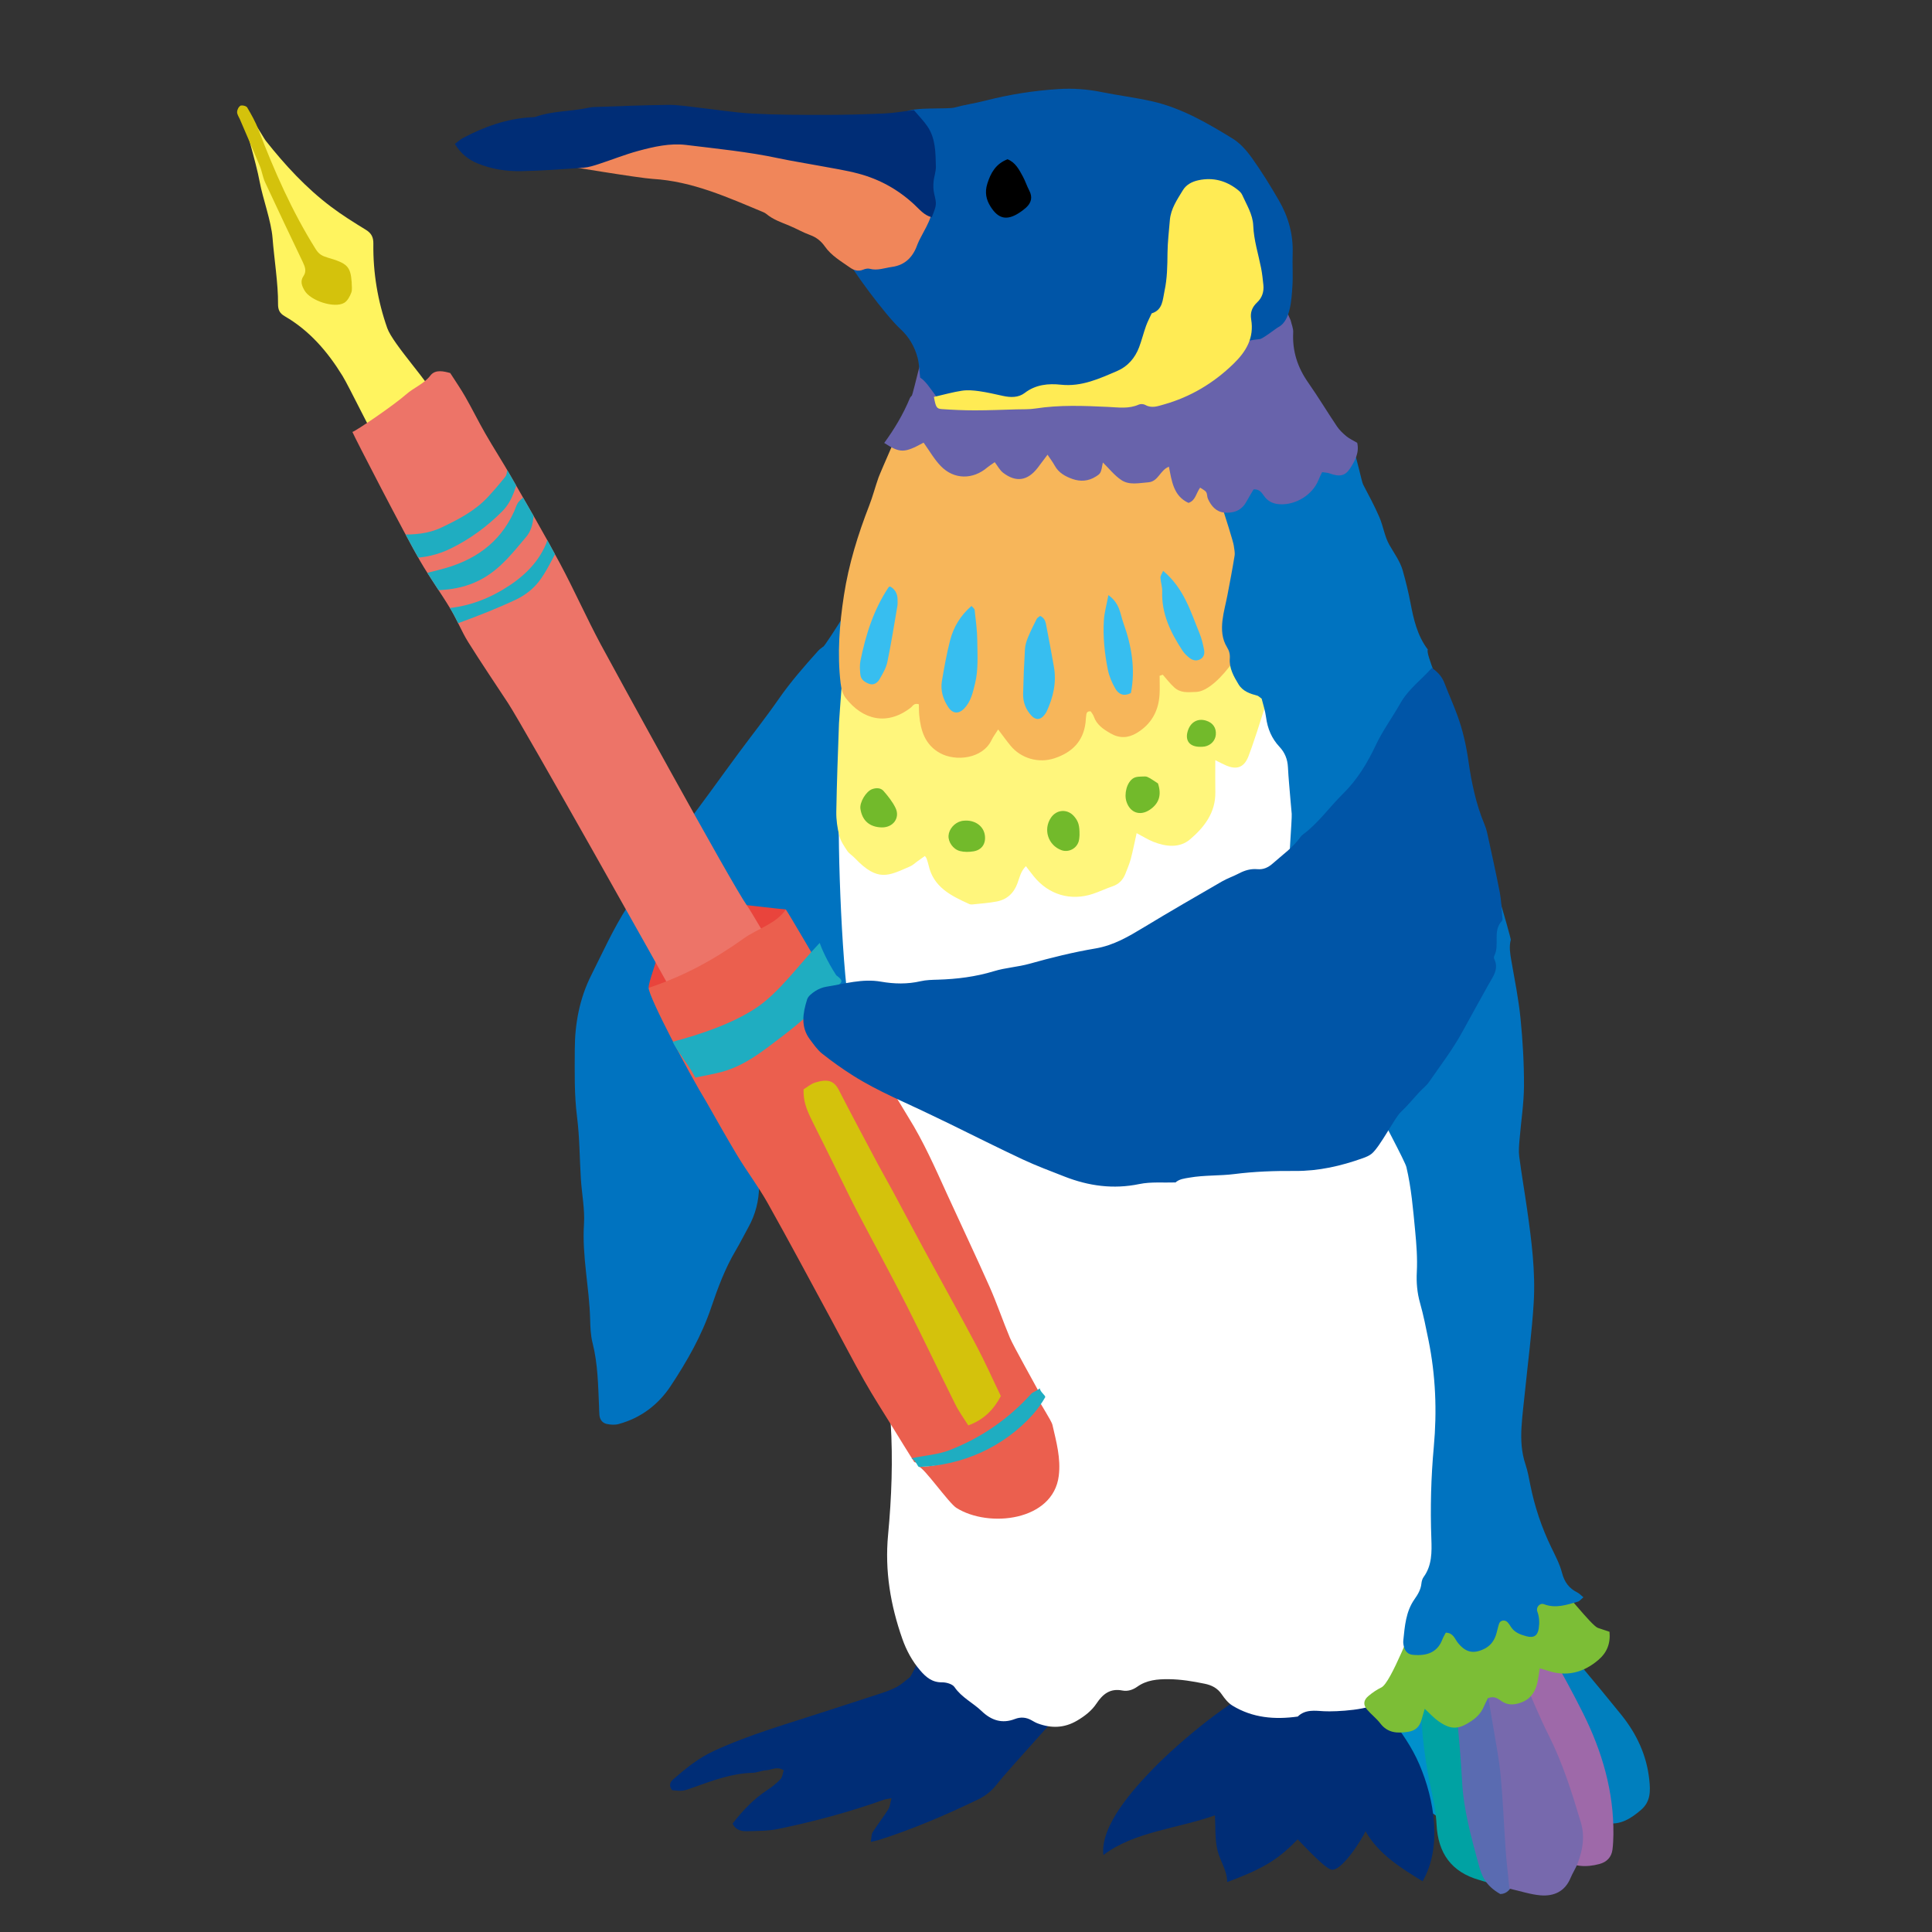 <?xml version="1.0" encoding="iso-8859-1"?>
<!-- Generator: Adobe Illustrator 29.1.0, SVG Export Plug-In . SVG Version: 9.03 Build 55587)  -->
<svg version="1.1" id="&#x30EC;&#x30A4;&#x30E4;&#x30FC;_1"
	 xmlns="http://www.w3.org/2000/svg" xmlns:xlink="http://www.w3.org/1999/xlink" x="0px" y="0px" viewBox="0 0 283.46 283.46"
	 style="enable-background:new 0 0 283.46 283.46;" xml:space="preserve">
<rect x="0" y="0" width="283.46" height="283.46" fill="#333333" stroke="none"/>
<g>
	<path style="fill-rule:evenodd;clip-rule:evenodd;fill:#0073C0;" d="M120.748,94.895c0.201,0.241,7.138-11.176,7.153-11.049
		c0.226,1.853,7.918,52.861,8.021,53.885c-1.316,0.549-1.038,7.65-0.502,8.271c-0.691,0.752-17.017,11.468-17.577,12.184
		c-1.41,1.808-2.832,3.611-4.126,5.5c-0.562,0.819-0.924,1.816-1.2,2.781c-0.703,2.457-1.12,4.975-1.142,7.536
		c-0.018,2.176-0.534,4.198-1.591,6.092c-0.62,1.114-1.182,2.259-1.832,3.354c-1.573,2.644-2.641,5.526-3.614,8.402
		c-1.406,4.157-3.554,7.893-5.935,11.498c-1.819,2.753-4.396,4.707-7.648,5.588c-0.539,0.146-1.169,0.102-1.724-0.014
		c-0.622-0.129-1.01-0.613-1.082-1.27c-0.046-0.421-0.039-0.849-0.057-1.273c-0.139-3.135-0.172-6.273-0.955-9.354
		c-0.286-1.124-0.325-2.328-0.354-3.499c-0.122-4.65-1.202-9.229-0.903-13.924c0.139-2.179-0.313-4.393-0.453-6.593
		c-0.195-3.048-0.179-6.122-0.565-9.143c-0.421-3.312-0.342-6.61-0.331-9.918c0.011-3.778,0.709-7.466,2.4-10.838
		c1.709-3.408,3.273-6.899,5.355-10.118c2.49-3.851,5.115-7.594,7.933-11.216c2.862-3.678,5.545-7.496,8.318-11.246
		c1.967-2.657,4.021-5.252,5.906-7.965c1.75-2.518,3.755-4.809,5.796-7.08C120.243,95.259,120.509,95.09,120.748,94.895z"/>
	<path style="fill-rule:evenodd;clip-rule:evenodd;fill:#002D76;" d="M127.761,270.234c0.119-0.668,0.081-1.112,0.272-1.41
		c0.733-1.145,1.57-2.223,2.299-3.37c0.242-0.382,0.272-0.897,0.475-1.621c-0.554,0.108-0.861,0.128-1.14,0.227
		c-5.047,1.799-10.212,3.188-15.453,4.273c-1.48,0.308-3.035,0.298-4.558,0.339c-0.839,0.021-1.703-0.114-2.171-1.118
		c1.449-1.876,3.059-3.587,5.071-4.909c0.703-0.464,1.383-0.998,1.957-1.609c0.293-0.313,0.327-0.869,0.474-1.302
		c-0.98-0.643-1.783-0.035-2.592,0.002c-0.669,0.031-1.326,0.352-1.992,0.37c-3.02,0.078-5.795,1.118-8.582,2.11
		c-1.601,0.57-1.589,0.605-3.2,0.439c-0.454-0.536-0.402-1.106,0.101-1.547c1.852-1.621,3.739-3.162,6.019-4.214
		c5.335-2.461,10.975-4.031,16.528-5.858c2.659-0.875,5.33-1.713,7.987-2.594c0.803-0.267,1.614-0.551,2.353-0.952
		c0.639-0.349,1.184-0.875,1.828-1.364c0.284,0.215,6.279-13.476,6.497-13.238c1,1.09,17.756,14.746,18.379,15.037
		c-1.802,2.507-10.272,11.562-12.027,13.83c-0.714,0.922-1.63,1.701-2.737,2.236c-4.747,2.291-9.58,4.368-14.609,5.968
		C128.7,270.032,128.449,270.073,127.761,270.234z"/>
	<path style="fill-rule:evenodd;clip-rule:evenodd;fill:#007FBE;" d="M225.6,236.828c4.172,5.003,8.29,9.827,12.27,14.76
		c2.225,2.761,3.722,5.89,4.109,9.518c0.185,1.716,0.196,3.231-1.212,4.439c-1.466,1.257-3.022,2.281-5.099,1.927
		c-0.924-0.159-1.848-0.317-2.921-0.502c-0.44-1.433-0.915-2.821-1.292-4.235c-1.091-4.065-2.63-7.932-4.933-11.478
		c-2.363-3.634-3.893-7.676-5.587-11.631c-0.293-0.688-0.23-1.527-0.367-2.542C222.377,236.99,223.959,236.912,225.6,236.828z"/>
	<path style="fill-rule:evenodd;clip-rule:evenodd;fill:#0090CC;" d="M198.726,248.808c4.458-1.365,7.709-2.362,11.524-3.533
		c2.513,7.183,2.636,14.079,1.461,21.831c-1.271-0.958-2.087-1.309-2.491-1.927C205.881,260.062,202.612,254.895,198.726,248.808z"
		/>
	<path style="fill-rule:evenodd;clip-rule:evenodd;fill:#00A2A3;" d="M220.854,277.032c-1.748-0.552-2.791-0.908-3.85-1.214
		c-4.072-1.169-6.006-3.92-6.232-8.095c-0.092-1.744-0.41-3.491-0.794-5.2c-1.547-6.906-1.791-13.9-1.511-20.928
		c0.035-0.85,0.61-1.68,0.906-2.443c2.48,0.301,4.673,0.564,7.204,0.871c0.24,0.873,0.686,1.892,0.784,2.943
		c0.711,7.64,1.321,15.292,2.029,22.935c0.203,2.218,0.624,4.417,0.927,6.63C220.489,273.769,220.614,275.008,220.854,277.032z"/>
	<path style="fill-rule:evenodd;clip-rule:evenodd;fill:#9E69A9;" d="M229.136,272.773c-1.604-8.936-4.871-17.242-8.881-25.28
		c-1.45-2.901-2.818-5.825-3.021-9.449c1.221-1.553,2.568-3.267,3.812-4.845c1.441-0.145,1.661,0.892,2.059,1.594
		c3.102,5.509,6.358,10.942,9.172,16.595c2.764,5.548,4.516,11.457,4.438,17.766c-0.011,0.734-0.041,1.473-0.132,2.201
		c-0.147,1.146-0.849,1.85-1.943,2.138C232.721,273.999,230.873,273.913,229.136,272.773z"/>
	<path style="fill-rule:evenodd;clip-rule:evenodd;fill:#5A6BB1;" d="M220.123,277.892c-2.197-1.245-2.743-2.71-3.176-4.31
		c-1.093-4.045-2.219-8.035-2.438-12.294c-0.337-6.435-1.155-12.843-1.702-19.269c-0.135-1.602-0.019-3.227-0.019-4.762
		c0.822-1.566,2.004-2.554,3.564-3.534c0.383,0.76,0.81,1.28,0.916,1.862c0.97,5.225,1.941,10.455,2.805,15.699
		c1.288,7.834,3.256,14.875,2.314,22.79C222.28,274.98,222.138,277.833,220.123,277.892z"/>
	<path style="fill-rule:evenodd;clip-rule:evenodd;fill:#7769AD;" d="M221.465,277.099c-0.212-2.11-0.423-3.802-0.545-5.502
		c-0.26-3.649-0.395-7.31-0.732-10.947c-0.219-2.385-0.683-4.746-1.07-7.111c-0.426-2.589-0.911-5.168-1.322-7.76
		c-0.083-0.531,0.051-1.099,0.094-1.804c1.599,0.296,3.018,0.559,4.635,0.859c0.241,0.345,0.639,0.77,0.867,1.27
		c1.281,2.804,2.413,5.684,3.801,8.433c2.076,4.11,3.44,8.457,4.746,12.841c0.621,2.084,0.274,4.054-0.466,6
		c-0.283,0.742-0.74,1.419-1.045,2.155c-0.824,1.989-2.444,2.708-4.407,2.548C224.566,277.959,223.143,277.475,221.465,277.099z"/>
	<path style="fill-rule:evenodd;clip-rule:evenodd;fill:#002D76;" d="M169.266,259.418c-2.827,2.915-7.868,8.386-7.382,12.755
		c4.475-3.442,11.043-3.912,16.371-5.831c0.091,1.77-0.016,3.556,0.387,5.189c0.389,1.572,1.399,2.86,1.405,4.602
		c5.945-2.188,7.759-3.649,10.347-6.262c0.988,0.982,3.934,4.216,4.939,4.439c1.479,0.327,4.497-4.452,5.015-5.633
		c1.865,3.33,5.289,5.461,8.376,7.339c2.903-5.026,1.728-12.003-0.476-17.143c-2.185-5.095-6.243-8.931-9.615-13.439
		c-2.769,5.402-7.82,0.499-12.641,1.779C181.291,248.461,172.62,255.96,169.266,259.418z"/>
	<path style="fill-rule:evenodd;clip-rule:evenodd;fill:#FFFFFF;" d="M208.104,149.344c0.555,2.305,10.824,84.7,10.693,87.22
		c-0.03,0.569-14.272,11.093-14.703,11.36c-1.511,0.944-0.554,0.21-1.671,1.673c-0.986,1.29-6.46,1.566-8.163,1.472
		c-1.311-0.072-2.743-0.311-3.855,0.781c-3.362,0.471-6.617,0.208-9.579-1.602c-0.631-0.386-1.145-1.031-1.571-1.656
		c-0.622-0.912-1.46-1.343-2.495-1.555c-1.749-0.36-3.492-0.654-5.293-0.67c-1.654-0.014-3.223,0.12-4.615,1.11
		c-0.65,0.462-1.409,0.703-2.174,0.553c-1.794-0.353-2.874,0.515-3.8,1.904c-0.709,1.069-1.722,1.845-2.839,2.507
		c-1.872,1.108-3.787,1.159-5.773,0.421c-0.316-0.117-0.614-0.292-0.909-0.46c-0.79-0.452-1.607-0.518-2.451-0.192
		c-1.893,0.73-3.477,0.188-4.877-1.157c-1.276-1.226-2.94-1.993-3.986-3.528c-0.308-0.45-1.202-0.703-1.824-0.695
		c-1.455,0.019-2.353-0.747-3.215-1.752c-1.184-1.379-2.027-2.957-2.617-4.635c-1.731-4.931-2.587-9.955-2.089-15.249
		c0.517-5.477,0.726-10.982,0.378-16.511c-0.272-4.308-0.456-8.605-1.173-12.872c-0.278-1.658-0.233-3.372-0.341-5.059
		c-0.146-2.287-0.192-4.586-0.468-6.857c-0.523-4.282-0.564-8.621-1.645-12.841c-0.44-1.717-0.589-3.511-0.852-5.272
		c-0.049-0.331-0.095-0.707,0.011-1.011c0.385-1.099,0.153-2.171-0.005-3.26c-0.045-0.312-1.37-7.399-1.307-7.822
		C127.07,154.21,207.988,148.87,208.104,149.344z"/>
	<path style="fill-rule:evenodd;clip-rule:evenodd;fill:#FFFFFF;" d="M123.139,117.68c1.065,0.866,32.615-7.838,35.589-8.772
		c0.811-0.255,29.054-20.385,29.324-21.053c1.537,1.588,9.771,46.412,9.774,49.123c0.001,0.861-30.487,12.773-32.582,14.537
		c-0.503,0.423-38.784-2.533-40.352-2.005C123.575,143.935,122.821,123.751,123.139,117.68z"/>
	<path style="fill-rule:evenodd;clip-rule:evenodd;fill:#FFF67C;" d="M188.303,91.113c0.705,2.565-4.227,17.626-5.159,19.922
		c-0.639,1.572-1.701,1.945-3.278,1.26c-0.522-0.225-1.023-0.497-1.559-0.763c0,1.675-0.024,3.182,0.005,4.687
		c0.056,3.014-1.643,5.175-3.724,6.943c-1.516,1.287-3.515,1.075-5.336,0.359c-0.85-0.334-1.634-0.837-2.486-1.284
		c-0.294,1.318-0.536,2.553-0.855,3.766c-0.194,0.734-0.504,1.44-0.777,2.152c-0.352,0.918-0.953,1.567-1.923,1.892
		c-0.964,0.322-1.884,0.774-2.848,1.094c-3.279,1.093-6.505,0.133-8.676-2.547c-0.371-0.456-0.721-0.931-1.167-1.51
		c-0.762,0.748-0.934,1.678-1.232,2.49c-0.553,1.501-1.558,2.414-3.086,2.699c-1.155,0.217-2.338,0.296-3.509,0.422
		c-0.165,0.018-0.355,0.003-0.503-0.064c-2.651-1.207-5.254-2.466-5.955-5.713c-0.072-0.329-0.188-0.65-0.293-0.972
		c-0.025-0.077-0.092-0.142-0.239-0.359c-0.376,0.267-0.748,0.533-1.12,0.799c-0.346,0.247-0.661,0.562-1.042,0.726
		c-3.168,1.368-4.72,2.367-8.133-1.224c-0.351-0.369-0.827-0.642-1.101-1.054c-0.46-0.692-0.963-1.423-1.163-2.208
		c-0.29-1.14-0.462-2.346-0.442-3.519c0.073-4.324,0.238-8.647,0.393-12.97c0.017-0.476,0.896-12.563,1.048-13.27
		c0.768,0.413,55.797-7.578,56.142-8.02C181.185,84.973,188.129,90.992,188.303,91.113z"/>
	<g>
		<path style="fill-rule:evenodd;clip-rule:evenodd;fill:#72BA2B;" d="M129.356,121.396c-1.774-0.043-2.867-1.003-3.117-2.738
			c-0.135-0.939,0.824-2.559,1.731-2.88c0.597-0.212,1.255-0.198,1.664,0.274c0.661,0.759,1.311,1.574,1.75,2.471
			C132.105,119.996,131.032,121.436,129.356,121.396z"/>
		<path style="fill-rule:evenodd;clip-rule:evenodd;fill:#72BA2B;" d="M158.386,122.559c-0.018,0.145-0.021,0.487-0.102,0.81
			c-0.276,1.114-1.49,1.754-2.552,1.366c-1.959-0.718-2.706-3.036-1.536-4.765c0.84-1.242,2.45-1.324,3.415-0.174
			C158.229,120.529,158.405,121.119,158.386,122.559z"/>
		<path style="fill-rule:evenodd;clip-rule:evenodd;fill:#72BA2B;" d="M169.895,114.941c0.561,1.68,0.173,2.942-1.206,3.87
			c-1.419,0.955-2.888,0.436-3.416-1.195c-0.372-1.144,0.052-2.857,1.021-3.444c0.454-0.275,1.125-0.223,1.701-0.251
			c0.232-0.012,0.49,0.127,0.705,0.252C169.132,114.424,169.543,114.712,169.895,114.941z"/>
		<path style="fill-rule:evenodd;clip-rule:evenodd;fill:#72BA2B;" d="M141.665,120.396c1.505-0.035,2.648,0.871,2.83,2.14
			c0.179,1.236-0.433,2.173-1.672,2.372c-0.644,0.104-1.355,0.119-1.979-0.043c-1.024-0.265-1.736-1.34-1.677-2.258
			c0.062-0.964,0.866-1.894,1.874-2.14C141.284,120.408,141.543,120.41,141.665,120.396z"/>
		<path style="fill-rule:evenodd;clip-rule:evenodd;fill:#72BA2B;" d="M176.155,109.571c-1.602,0.03-2.309-0.885-1.901-2.276
			c0.388-1.331,1.453-1.95,2.696-1.566c1.009,0.312,1.53,1.071,1.433,2.087c-0.082,0.84-0.718,1.527-1.613,1.709
			C176.523,109.574,176.267,109.564,176.155,109.571z"/>
	</g>
	<path style="fill-rule:evenodd;clip-rule:evenodd;fill:#F7B65A;" d="M170.137,99.153c0,0.91,0.045,1.825-0.009,2.733
		c-0.143,2.457-1.221,4.382-3.359,5.663c-1.271,0.762-2.534,0.807-3.851,0.042c-1.051-0.61-2.016-1.25-2.439-2.47
		c-0.102-0.294-0.325-0.548-0.453-0.757c-0.63-0.036-0.622,0.346-0.667,0.661c-0.048,0.335-0.051,0.677-0.093,1.014
		c-0.339,2.78-2.03,4.386-4.579,5.222c-2.312,0.758-4.886,0.016-6.425-1.859c-0.587-0.713-1.125-1.467-1.817-2.377
		c-0.39,0.624-0.731,1.068-0.968,1.562c-1.314,2.75-5.268,3.188-7.586,1.891c-2.164-1.21-2.812-3.273-3.021-5.555
		c-0.051-0.55-0.041-1.105-0.057-1.595c-0.724-0.222-0.897,0.275-1.209,0.514c-3.481,2.682-7.059,1.772-9.546-1.46
		c-0.435-0.565-0.637-1.395-0.723-2.129c-0.514-4.327-0.172-8.638,0.487-12.92c0.697-4.538,2.053-8.902,3.715-13.179
		c0.521-1.339,0.876-2.741,1.359-4.098c0.28-0.789,3.708-8.561,4.018-9.27c1.734-0.081,13.121-2.972,13.284-3.008
		c4.155,2.426,30.418,0.739,30.827,1.003c1.69,1.083,6.854,15.228,7.018,17.042c0.199,2.213-1.132,11.666-0.501,14.537
		c0.635,2.882-4.762,11.028-8.026,11.158c-1.358,0.054-2.326,0.169-3.258-0.686c-0.607-0.555-1.11-1.224-1.659-1.841
		C170.443,99.045,170.291,99.099,170.137,99.153z"/>
	<path style="fill-rule:evenodd;clip-rule:evenodd;fill:#0073C0;" d="M185.107,102.503c-0.347-0.246-0.471-0.392-0.623-0.433
		c-1.084-0.288-2.139-0.634-2.765-1.662c-0.707-1.161-1.386-2.364-1.283-3.776c0.046-0.643-0.087-1.151-0.41-1.672
		c-0.751-1.216-0.821-2.582-0.666-3.934c0.147-1.257,0.497-2.49,0.734-3.738c0.364-1.915,0.734-3.83,1.044-5.754
		c0.076-0.478-0.06-0.995-0.119-1.49c-0.134-1.088-4.362-13.706-4.496-14.746c1.373-0.878,20.678,1.678,22.056,0.752
		c0.328,0.419,1.192,4.609,1.414,5.032c0.827,1.579,1.679,3.152,2.384,4.788c0.57,1.316,0.763,2.821,1.458,4.053
		c0.702,1.246,1.581,2.4,1.975,3.789c0.438,1.549,0.822,3.119,1.126,4.699c0.464,2.425,0.987,4.817,2.559,6.902
		c-0.398,0.54,2.226,6.122,1.867,6.577c-2.007,2.54-6.851,20.375-7.52,21.554c-0.755,1.328-13.989,4.64-14.787,5.263
		c-0.075-0.981,0.525-8.572,0.464-9.295c-0.056-0.677-0.125-1.353-0.18-2.029c-0.131-1.607-0.292-3.211-0.374-4.82
		c-0.059-1.161-0.448-2.146-1.238-2.987c-1.146-1.22-1.753-2.668-1.971-4.33C185.626,104.254,185.3,103.287,185.107,102.503z"/>
	<g>
		<path style="fill-rule:evenodd;clip-rule:evenodd;fill:#37BEF0;" d="M142.536,88.905c0.173,0.211,0.438,0.385,0.46,0.585
			c0.165,1.504,0.375,3.013,0.388,4.522c0.02,2.102,0.179,4.227-0.333,6.297c-0.323,1.302-0.6,2.641-1.603,3.662
			c-0.797,0.811-1.669,0.76-2.311-0.207c-0.773-1.164-1.175-2.458-0.941-3.846c0.338-1.997,0.694-3.997,1.197-5.956
			C139.898,91.996,140.929,90.29,142.536,88.905z"/>
		<path style="fill-rule:evenodd;clip-rule:evenodd;fill:#37BEF0;" d="M152.615,90.367c0.795,0.368,0.824,1.095,0.952,1.734
			c0.374,1.899,0.719,3.806,1.058,5.711c0.415,2.333-0.101,4.519-1.085,6.625c-0.07,0.15-0.184,0.283-0.282,0.42
			c-0.556,0.775-1.27,0.838-1.9,0.17c-0.856-0.905-1.274-2.003-1.248-3.225c0.047-2.189,0.141-4.376,0.271-6.561
			c0.034-0.575,0.213-1.162,0.434-1.7c0.382-0.932,0.832-1.837,1.288-2.735C152.198,90.617,152.449,90.505,152.615,90.367z"/>
		<path style="fill-rule:evenodd;clip-rule:evenodd;fill:#37BEF0;" d="M130.596,86.046c0.72,0.412,1.077,1.043,1.092,1.868
			c0.006,0.337,0.026,0.683-0.029,1.012c-0.47,2.74-0.902,5.488-1.47,8.208c-0.183,0.88-0.683,1.715-1.141,2.512
			c-0.299,0.519-0.847,0.923-1.492,0.696c-0.638-0.225-1.259-0.611-1.329-1.386c-0.062-0.667-0.113-1.371,0.02-2.019
			c0.773-3.817,1.933-7.495,4.124-10.773C130.411,86.104,130.515,86.087,130.596,86.046z"/>
		<path style="fill-rule:evenodd;clip-rule:evenodd;fill:#37BEF0;" d="M162.622,87.311c1.712,1.239,1.727,2.782,2.183,4.045
			c1.216,3.358,1.812,6.808,1.12,10.317c-1.071,0.57-1.829,0.147-2.273-0.619c-0.499-0.863-0.917-1.829-1.111-2.802
			c-0.48-2.398-0.733-4.84-0.579-7.29C162.03,89.891,162.337,88.834,162.622,87.311z"/>
		<path style="fill-rule:evenodd;clip-rule:evenodd;fill:#37BEF0;" d="M170.65,83.753c3.081,2.582,4.027,5.974,5.337,9.153
			c0.316,0.771,0.51,1.602,0.671,2.422c0.099,0.496,0.015,1.039-0.481,1.349c-0.566,0.355-1.154,0.244-1.646-0.14
			c-0.392-0.308-0.771-0.671-1.043-1.085c-1.731-2.641-3.095-5.41-2.972-8.701c0.026-0.657-0.227-1.322-0.259-1.988
			C170.242,84.487,170.467,84.198,170.65,83.753z"/>
	</g>
	<path style="fill-rule:evenodd;clip-rule:evenodd;fill:#6863AB;" d="M176.079,71.545c-0.633,0.894-0.662,1.886-1.705,2.239
		c-2.195-1.002-2.452-3.17-2.871-5.308c-1.308,0.488-1.547,2.179-3.018,2.287c-1.355,0.099-2.788,0.461-3.971-0.334
		c-1.012-0.68-1.798-1.694-2.701-2.577c-0.295,1.61-0.322,1.611-1.039,2.069c-1.09,0.696-2.278,0.759-3.424,0.354
		c-1.028-0.363-2.018-0.897-2.593-1.942c-0.272-0.496-0.619-0.952-1.064-1.622c-0.579,0.772-1.008,1.36-1.453,1.935
		c-1.461,1.892-3.162,2.168-5.05,0.728c-0.508-0.388-0.826-1.026-1.245-1.566c-0.544,0.384-0.832,0.556-1.083,0.771
		c-2.117,1.81-4.881,1.81-6.819-0.187c-0.982-1.01-1.692-2.284-2.533-3.45c-2.83,1.543-3.434,1.56-5.779,0.046
		c1.498-2.043,2.788-4.211,3.759-6.557c0.063-0.151,0.186-0.286,0.306-0.403c0.119-0.116,2.248-9.029,2.375-9.017
		c0.304,0.029,18.126,4.608,19.549,4.261c2.501-0.612,27.843-14.003,28.321-15.038c1.315-0.623,3.76,5.263,5.318,8.749
		c0.128,0.572,0.41,1.193,0.378,1.798c-0.145,2.742,0.648,5.149,2.221,7.383c1.46,2.081,2.768,4.269,4.188,6.377
		c0.372,0.551,0.874,1.036,1.39,1.461c0.449,0.371,1.004,0.617,1.59,0.964c0.331,1.404-0.299,2.617-1.035,3.745
		c-0.747,1.148-1.559,1.273-3.046,0.736c-0.3-0.109-0.64-0.108-1.067-0.174c-0.196,0.422-0.386,0.78-0.535,1.156
		c-0.85,2.14-3.281,3.662-5.608,3.555c-0.901-0.042-1.626-0.307-2.225-1.02c-0.408-0.487-0.672-1.235-1.688-1.156
		c-0.328,0.558-0.717,1.186-1.072,1.83c-0.709,1.291-1.899,1.684-3.229,1.564c-1.197-0.108-1.927-0.976-2.398-2.027
		c-0.138-0.305-0.084-0.708-0.259-0.975C176.798,71.942,176.451,71.807,176.079,71.545z"/>
	<path style="fill-rule:evenodd;clip-rule:evenodd;fill:#0055A7;" d="M135.007,55.408c-0.13-1.065-0.144-2.009-0.374-2.896
		c-0.433-1.665-1.276-3.104-2.577-4.29c-1.993-1.821-7.178-8.709-8.416-11.245c0.793-0.13,8.595-6.424,8.521-7.77
		c-0.162-2.948,1.401-11.422,0.752-12.782c1.058-0.756,6.139-0.366,7.161-0.652c1.465-0.409,2.986-0.617,4.461-0.998
		c3.54-0.915,7.137-1.478,10.776-1.71c2.114-0.136,4.227,0.02,6.323,0.446c2.486,0.505,5.018,0.805,7.489,1.373
		c4.276,0.985,8.036,3.184,11.725,5.446c1.118,0.686,2.072,1.775,2.845,2.861c1.424,2.003,2.724,4.104,3.954,6.232
		c1.381,2.393,2.114,4.987,2.01,7.793c-0.059,1.611,0.072,3.234-0.04,4.84c-0.129,1.825-0.256,5.017-2.066,5.946
		c-0.357,0.183-2.366,1.789-2.757,1.754c-0.199-0.019-3.797,0.549-4.01,0.752c-4.662,4.409-0.091,0.133,0,0
		c1.428-2.091-10.705,5.413-12.531,6.015c-0.807,0.266-22.163,2.456-22.808,2.256c-1.833-0.571-4.376,0.025-6.266,0.501
		C137.724,59.65,136.53,56.327,135.007,55.408z"/>
	<path style="fill-rule:evenodd;clip-rule:evenodd;fill:#FFEB54;" d="M137.021,58.235c1.501-0.342,2.799-0.714,4.124-0.911
		c0.818-0.123,1.689-0.048,2.517,0.069c1.172,0.167,2.331,0.438,3.49,0.693c1.123,0.248,2.28,0.266,3.188-0.431
		c1.619-1.244,3.479-1.41,5.319-1.212c3.041,0.325,5.642-0.896,8.27-2.021c1.518-0.65,2.604-1.895,3.197-3.472
		c0.387-1.028,0.649-2.101,1.02-3.136c0.226-0.629,0.548-1.226,0.826-1.837c1.651-0.505,1.607-2.019,1.884-3.288
		c0.397-1.829,0.421-3.697,0.438-5.569c0.015-1.604,0.217-3.206,0.344-4.809c0.136-1.678,1.071-3.021,1.903-4.392
		c0.506-0.834,1.346-1.271,2.293-1.475c2.135-0.458,4.04,0.055,5.737,1.384c0.263,0.205,0.541,0.456,0.673,0.748
		c0.654,1.467,1.564,2.884,1.629,4.515c0.085,2.146,0.741,4.155,1.151,6.225c0.162,0.822,0.249,1.661,0.337,2.495
		c0.104,0.987-0.197,1.883-0.908,2.547c-0.756,0.707-1.052,1.496-0.883,2.503c0.452,2.701-0.723,4.704-2.607,6.529
		c-2.929,2.835-6.293,4.85-10.208,5.954c-0.891,0.25-1.773,0.598-2.71,0.071c-0.255-0.143-0.691-0.178-0.953-0.06
		c-1.475,0.662-3.01,0.416-4.521,0.345c-3.56-0.166-7.11-0.312-10.656,0.236c-0.916,0.142-1.861,0.1-2.794,0.126
		c-2.03,0.059-4.061,0.145-6.092,0.146c-1.609,0.001-3.218-0.075-4.824-0.183C137.41,59.977,137.298,59.742,137.021,58.235z"/>
	<path style="fill-rule:evenodd;clip-rule:evenodd;fill:#F0865A;" d="M136.673,30.711c0.286,1.202-1.671,4.022-2.044,5.096
		c-0.634,1.828-1.755,3.078-3.768,3.358c-1.085,0.148-2.135,0.578-3.271,0.267c-0.29-0.079-0.668,0.018-0.962,0.138
		c-0.722,0.292-1.352,0.084-1.922-0.317c-1.312-0.926-2.729-1.731-3.683-3.094c-0.545-0.779-1.244-1.344-2.177-1.68
		c-1.033-0.372-1.995-0.936-3.014-1.359c-1.173-0.489-2.386-0.889-3.384-1.721c-0.129-0.108-0.281-0.197-0.437-0.262
		c-5.244-2.18-10.42-4.542-16.234-4.888c-2.096-0.125-12.773-1.923-15.244-2.305c0.732-0.375,10.832-4.119,11.278-4.261
		c1.375-0.44,8.76,0.037,11.027,0.251c3.468,0.328,14.708,0.247,16.04,0.501C121.624,20.96,133.673,27.404,136.673,30.711z"/>
	<path style="fill-rule:evenodd;clip-rule:evenodd;" d="M147.821,23.367c1.139,0.443,1.692,1.494,2.247,2.519
		c0.36,0.665,0.589,1.398,0.941,2.067c0.514,0.975,0.311,1.79-0.458,2.5c-0.307,0.282-0.649,0.532-0.997,0.761
		c-1.811,1.18-3.067,0.931-4.22-0.899c-0.647-1.025-0.873-2.09-0.477-3.357C145.363,25.346,146.096,24.044,147.821,23.367z"/>
	<path style="fill-rule:evenodd;clip-rule:evenodd;fill:#002D76;" d="M134.081,16.155c0.725,0.86,1.45,1.581,2.009,2.414
		c1.187,1.768,1.172,3.837,1.221,5.856c0.019,0.747-0.278,1.496-0.342,2.251c-0.049,0.571-0.038,1.172,0.09,1.728
		c0.367,1.596,0.395,1.589-0.349,3.47c-1.128-0.272-1.827-1.185-2.601-1.897c-2.355-2.176-5.071-3.681-8.141-4.5
		c-1.878-0.501-3.814-0.787-5.728-1.15c-1.999-0.379-4.012-0.683-6-1.107c-4.481-0.957-9.037-1.396-13.572-1.954
		c-2.365-0.291-4.745,0.257-7.039,0.878c-1.958,0.532-3.852,1.297-5.784,1.926c-0.72,0.233-1.466,0.476-2.212,0.531
		c-3.043,0.217-6.088,0.45-9.134,0.509c-2.205,0.043-4.388-0.292-6.465-1.151c-1.381-0.572-2.448-1.455-3.299-2.847
		c0.442-0.321,0.803-0.657,1.223-0.879c3.1-1.644,6.352-2.805,9.89-3.022c0.254-0.016,0.524,0.003,0.758-0.08
		c2.349-0.833,4.848-0.764,7.258-1.229c0.415-0.081,0.835-0.182,1.255-0.196c3.646-0.124,7.292-0.28,10.94-0.317
		c1.432-0.014,2.87,0.231,4.302,0.389c2.694,0.297,5.381,0.745,8.083,0.89c3.56,0.19,7.131,0.192,10.697,0.192
		c2.878-0.001,5.758-0.086,8.635-0.211C131.122,16.587,132.461,16.346,134.081,16.155z"/>
	<path style="fill-rule:evenodd;clip-rule:evenodd;fill:#7CBE36;" d="M218.314,249.144c-0.196,0.395-0.407,0.76-0.564,1.147
		c-0.528,1.299-1.453,2.035-2.725,2.726c-1.616,0.88-2.748,0.37-3.954-0.466c-0.668-0.464-1.223-1.091-2.04-1.837
		c-0.208,0.717-0.34,1.163-0.467,1.612c-0.277,0.99-0.867,1.592-1.933,1.758c-1.588,0.247-3.022,0.208-4.123-1.237
		c-0.562-0.736-1.331-1.31-1.933-2.02c-0.602-0.711-0.537-1.375,0.199-1.993c0.578-0.486,1.219-0.929,1.896-1.254
		c1.424-0.679,4.564-9.222,5.432-10.683c2.278-0.154,6.976-12.083,8.354-13.033c1.035-0.713,7.186,4.578,7.352,3.343
		c1.391-0.574,3.406,4.586,4.679,5.348c0.85,0.509,4.999,5.946,5.948,6.285c0.55,0.195,1.107,0.372,1.709,0.573
		c0.166,1.718-0.384,3.057-1.613,4.11c-2.228,1.913-4.736,2.54-7.569,1.564c-0.3-0.104-0.609-0.178-1.056-0.306
		c-0.144,0.857-0.213,1.605-0.401,2.324c-0.368,1.408-1.2,2.381-2.669,2.8c-0.875,0.249-1.659,0.239-2.434-0.252
		C219.841,249.297,219.328,248.766,218.314,249.144z"/>
	<path style="fill-rule:evenodd;clip-rule:evenodd;fill:#0073C0;" d="M217.126,123.947c0.671,0.041,4.591,13.709,4.532,13.938
		c-0.26,1.023-0.098,2.011,0.078,3.025c0.494,2.83,1.067,5.657,1.352,8.51c0.329,3.281,0.521,6.591,0.509,9.886
		c-0.012,2.614-0.435,5.227-0.646,7.842c-0.068,0.84-0.158,1.704-0.051,2.534c0.34,2.603,0.79,5.188,1.159,7.787
		c0.645,4.541,1.242,9.105,0.962,13.692c-0.263,4.312-0.834,8.605-1.268,12.907c-0.18,1.769-0.409,3.532-0.518,5.305
		c-0.114,1.866-0.018,3.719,0.595,5.527c0.324,0.96,0.495,1.972,0.696,2.969c0.636,3.178,1.655,6.221,3.066,9.138
		c0.59,1.223,1.245,2.448,1.582,3.748c0.353,1.354,1.024,2.281,2.247,2.885c0.284,0.141,0.511,0.399,0.9,0.712
		c-0.349,0.28-0.559,0.568-0.825,0.643c-1.625,0.454-3.232,1.04-4.97,0.37c-0.594-0.23-1.197,0.44-0.971,1.067
		c0.306,0.836,0.331,1.652,0.204,2.502c-0.159,1.058-0.723,1.42-1.802,1.136c-0.914-0.243-1.784-0.567-2.316-1.436
		c-0.133-0.217-0.275-0.433-0.447-0.616c-0.391-0.413-1.071-0.316-1.248,0.201c-0.192,0.557-0.282,1.149-0.475,1.708
		c-0.314,0.916-0.879,1.615-1.793,2.038c-1.553,0.719-2.66,0.47-3.795-0.956c-0.458-0.577-0.65-1.433-1.757-1.47
		c-0.146,0.285-0.363,0.626-0.505,0.996c-0.663,1.755-2.083,2.487-4.36,2.254c-0.674-0.068-1.073-0.485-1.255-1.099
		c-0.094-0.319-0.151-0.676-0.115-1.004c0.219-2.104,0.367-4.235,1.643-6.049c0.493-0.703,0.924-1.414,1.014-2.301
		c0.032-0.325,0.13-0.689,0.317-0.947c1.244-1.706,1.212-3.684,1.142-5.626c-0.166-4.501-0.053-8.995,0.358-13.475
		c0.483-5.27,0.272-10.493-0.781-15.679c-0.37-1.823-0.732-3.653-1.238-5.441c-0.426-1.5-0.552-3-0.473-4.533
		c0.105-2.038-0.052-4.053-0.247-6.089c-0.301-3.127-0.553-6.244-1.281-9.316c-0.383-1.615-13.069-24.393-12.612-25.897
		C194.32,143.399,216.961,125.378,217.126,123.947z"/>
	<g>
		<path style="fill-rule:evenodd;clip-rule:evenodd;fill:#FFF45F;" d="M64.329,58.929c-2.013,1.406-6.377,4.717-8.686,6.329
			c-1.086-1.562-4.399-8.502-5.391-10.112c-2.182-3.546-4.819-6.623-8.454-8.737c-0.775-0.443-1.015-0.945-1.006-1.842
			c0.042-2.81-0.593-6.823-0.802-9.622c-0.187-2.473-1.431-5.805-1.887-8.251c-0.563-3.045-2.164-8.055-2.813-11.181
			c0.744-0.008,3.345,4.696,3.703,5.142c2.834,3.576,5.911,6.918,9.563,9.671c1.633,1.233,3.375,2.319,5.118,3.388
			c0.82,0.498,1.119,1.101,1.104,2.029c-0.056,4.248,0.633,8.401,2.035,12.386C57.653,50.519,63.213,56.399,64.329,58.929z"/>
		<path style="fill-rule:evenodd;clip-rule:evenodd;fill:#E9443C;" d="M108.423,132.702c1.104,0.056,5.852,0.669,6.862,0.724
			c-0.411,0.652-2.76,6.134-3.301,6.998C111.44,139.605,108.977,133.531,108.423,132.702z"/>
		<path style="fill-rule:evenodd;clip-rule:evenodd;fill:#E9443C;" d="M95.161,144.936c-0.066-0.746,1.456-4.623,1.409-5.15
			c0.236,0.22,7.654,0.234,7.825,0.832C104.559,141.225,98.043,145.587,95.161,144.936z"/>
		<path style="fill-rule:evenodd;clip-rule:evenodd;fill:#D4C20C;" d="M51.6,41.417c-0.008,0.509,0.111,1.071-0.059,1.519
			c-0.211,0.561-0.558,1.216-1.042,1.499c-1.446,0.842-4.947-0.316-5.81-1.8c-0.396-0.686-0.693-1.362-0.153-2.145
			c0.449-0.665,0.237-1.313-0.088-1.994c-1.88-3.917-3.736-7.841-5.567-11.779c-0.341-0.746-0.444-1.599-0.764-2.365
			c-0.951-2.295-1.946-4.57-2.923-6.854c-0.152-0.353-0.417-0.712-0.407-1.065c0.002-0.322,0.237-0.795,0.501-0.919
			c0.246-0.112,0.85,0.032,0.981,0.255c0.61,1.038,1.214,2.101,1.642,3.226c2.329,6.093,4.945,12.046,8.428,17.587
			c0.457,0.732,0.953,0.981,1.755,1.22C50.904,38.627,51.434,39.048,51.6,41.417z"/>
		<path style="fill-rule:evenodd;clip-rule:evenodd;fill:#ED7468;" d="M51.705,63.374c0.584-0.184,6.013-3.865,7.91-5.535
			c1.117-0.983,2.563-1.487,3.538-2.749c0.732-0.943,1.998-0.604,2.906-0.357c0.787,1.233,1.55,2.325,2.206,3.479
			c1.019,1.778,1.916,3.614,2.936,5.388c1.208,2.107,2.533,4.148,3.737,6.255c2.448,4.267,4.929,8.516,7.245,12.854
			c2.074,3.883,3.861,7.913,5.937,11.797c1.136,2.134,19.245,35.239,21.481,38.363c0.626,0.871,3.344,5.567,3.925,6.601
			c-4.125,3.324-8.77,6.633-13.49,8.621c-2.99-5.442-23.346-41.668-25.494-44.93c-1.971-2.998-3.982-5.97-5.881-9.009
			c-0.939-1.513-1.597-3.208-2.524-4.742c-1.443-2.402-3.096-4.683-4.498-7.105C59.451,78.537,51.947,64.026,51.705,63.374z"/>
		<path style="fill-rule:evenodd;clip-rule:evenodd;fill:#EB5F4E;" d="M134.827,215.227c7.521-0.333,12.661-4.551,17.35-10.266
			c0.371,0.93,2.078,3.408,2.241,4.115c0.563,2.454,1.246,4.89,0.922,7.464c-0.827,6.637-10.302,7.678-15.03,4.687
			C139.196,220.518,135.475,215.195,134.827,215.227z"/>
		<path style="fill-rule:evenodd;clip-rule:evenodd;fill:#EB5F4E;" d="M115.285,133.426c-1.264,2.017-4.278,2.92-6.042,4.18
			c-4.568,3.249-8.816,5.563-14.082,7.331c0.09,1.52,5.998,12.694,8.471,16.722c1.485,2.612,2.966,5.252,4.527,7.848
			c1.417,2.363,3.102,4.568,4.45,6.965c3.16,5.624,6.192,11.319,9.268,16.992c1.65,3.037,3.231,6.113,4.936,9.125
			c1.325,2.342,2.788,4.604,4.202,6.893c0.499,0.805,2.714,4.418,3.127,5.038c4.373,1.285,19.321-8.319,18.321-10.242
			c-0.596-1.138-3.787-6.805-4.281-7.979c-1.041-2.479-1.896-5.03-2.984-7.485c-2.025-4.559-4.172-9.071-6.245-13.612
			c-1.75-3.842-3.446-7.711-5.691-11.302C130.606,159.667,116.074,134.474,115.285,133.426z"/>
		<path style="fill-rule:evenodd;clip-rule:evenodd;fill:#D4C20C;" d="M146.844,204.833c-1.075,2.02-2.526,3.48-4.78,4.298
			c-0.652-1.041-1.374-2.017-1.904-3.09c-2.421-4.855-4.737-9.768-7.191-14.608c-2.317-4.559-4.774-9.042-7.145-13.575
			c-0.972-1.864-1.881-3.766-2.82-5.653c-1.248-2.514-2.483-5.038-3.75-7.55c-1.05-2.089-1.386-3.18-1.357-4.829
			c0.533-0.322,1.083-0.811,1.727-1.004c1.783-0.547,2.728-0.286,3.439,1.083c1.898,3.696,3.858,7.36,5.811,11.027
			c0.689,1.296,1.431,2.566,2.128,3.861c1.545,2.868,3.062,5.757,4.62,8.621c2.525,4.652,5.117,9.27,7.599,13.949
			C144.533,199.84,145.67,202.409,146.844,204.833z"/>
		<path style="fill-rule:evenodd;clip-rule:evenodd;fill:#1FADC1;" d="M102.015,158.101c-0.877-1.742-2.487-3.585-3.326-5.251
			c4.161-1.112,8.674-2.634,12.148-4.901c3.471-2.266,6.428-6.499,9.427-9.605c0.238,0.688,0.995,2.544,2.437,4.758
			c1.547,1.108,0.429,1.075-0.905,2.589c-2.17,2.459-4.652,4.547-7.244,6.523c-2.646,2.024-5.258,4.105-8.542,5.024
			C104.733,157.588,103.419,157.799,102.015,158.101z"/>
		<path style="fill-rule:evenodd;clip-rule:evenodd;fill:#1FADC1;" d="M133.703,213.958c2.148-0.438,3.967-0.557,5.587-1.185
			c4.656-1.802,8.689-4.592,12.047-8.316c0.164-0.176,0.823-0.415,1.219-0.764c0.051,0.551,0.918,1.083,0.787,1.318
			c-0.394,0.729-1.236,1.89-1.784,2.502c-4.303,4.809-10.367,7.498-16.731,7.713C134.658,215.229,134.317,214.159,133.703,213.958z"
			/>
		<g>
			<defs>
				<path id="SVGID_1_" d="M51.705,63.374c0.584-0.184,6.013-3.865,7.91-5.535c1.117-0.983,2.563-1.487,3.538-2.749
					c0.732-0.943,1.998-0.604,2.906-0.357c0.787,1.233,1.55,2.325,2.206,3.479c1.019,1.778,1.916,3.614,2.936,5.388
					c1.208,2.107,2.533,4.148,3.737,6.255c2.448,4.267,4.929,8.516,7.245,12.854c2.074,3.883,3.861,7.913,5.937,11.797
					c1.136,2.134,19.245,35.239,21.481,38.363c0.626,0.871,3.344,5.567,3.925,6.601c-4.125,3.324-8.77,6.633-13.49,8.621
					c-2.99-5.442-23.346-41.668-25.494-44.93c-1.971-2.998-3.982-5.97-5.881-9.009c-0.939-1.513-1.597-3.208-2.524-4.742
					c-1.443-2.402-3.096-4.683-4.498-7.105C59.451,78.537,51.947,64.026,51.705,63.374z"/>
			</defs>
			<clipPath id="SVGID_00000044173402869282628860000014619135734931571857_">
				<use xlink:href="#SVGID_1_"  style="overflow:visible;"/>
			</clipPath>
			<g style="clip-path:url(#SVGID_00000044173402869282628860000014619135734931571857_);">
				<path style="fill-rule:evenodd;clip-rule:evenodd;fill:#1FADC1;" d="M58.753,85.056c2.261-0.58,4.028-1.042,5.802-1.486
					c4.897-1.229,8.745-3.8,10.884-8.544c0.209-0.469,0.336-1.004,0.646-1.384c0.323-0.396,1.014-0.987,1.224-0.877
					c0.496,0.25,1.182,0.923,1.127,1.338c-0.198,1.605-0.066,3.29-1.262,4.7c-1.904,2.247-3.664,4.551-6.326,6.059
					c-3.304,1.872-6.821,1.905-10.405,1.587C59.954,86.4,59.527,85.717,58.753,85.056z"/>
				<path style="fill-rule:evenodd;clip-rule:evenodd;fill:#1FADC1;" d="M56.615,80.006c0.647-1.693,0.646-1.608,2.126-1.584
					c2.042,0.03,4.049-0.092,5.983-1.003c2.501-1.19,4.934-2.433,6.842-4.481c0.908-0.977,1.774-1.993,2.6-3.034
					c0.212-0.266,0.166-0.723,0.315-1.062c0.151-0.361,0.386-0.684,0.586-1.025c0.425,0.326,0.851,0.635,1.252,0.983
					c0.067,0.051,0.04,0.248,0.008,0.367c-0.589,2.088-1.045,4.259-2.644,5.858c-2.219,2.233-4.744,4.079-7.582,5.466
					c-1.856,0.908-3.853,1.369-5.918,1.377c-0.538,0.001-1.127-0.21-1.609-0.473C57.917,81.034,57.328,80.524,56.615,80.006z"/>
				<path style="fill-rule:evenodd;clip-rule:evenodd;fill:#1FADC1;" d="M62.446,89.619c0.657-0.136,1.071-0.294,1.488-0.299
					c3.552,0.011,6.843-1.017,9.83-2.801c2.7-1.606,5.062-3.681,6.344-6.7c0.15-0.353,0.191-0.828,0.452-1.041
					c0.296-0.239,0.857-0.44,1.159-0.31c0.283,0.119,0.501,0.677,0.522,1.057c0.021,0.344-0.224,0.726-0.408,1.059
					c-0.913,1.619-1.684,3.344-2.813,4.79c-0.835,1.068-2.039,1.986-3.264,2.572c-2.705,1.279-5.506,2.377-8.322,3.406
					C65.35,92.116,64.059,91.623,62.446,89.619z"/>
			</g>
		</g>
	</g>
	<path style="fill-rule:evenodd;clip-rule:evenodd;fill:#0055A7;" d="M172.483,173.485c-1.777,0.062-3.605-0.118-5.32,0.236
		c-3.815,0.791-7.432,0.29-10.986-1.101c-2.055-0.805-4.127-1.578-6.123-2.51c-3.61-1.688-7.167-3.485-10.747-5.234
		c-0.838-0.409-1.684-0.807-2.523-1.214c-3.888-1.892-7.915-3.513-11.586-5.827c-1.576-0.992-3.102-2.079-4.561-3.236
		c-0.713-0.565-1.254-1.365-1.811-2.104c-1.388-1.847-1.028-3.871-0.413-5.847c0.152-0.496,0.721-0.927,1.197-1.238
		c0.486-0.316,1.078-0.554,1.653-0.644c2.648-0.415,5.263-1.22,8.001-0.738c1.934,0.339,3.865,0.382,5.806-0.066
		c0.819-0.188,1.686-0.202,2.533-0.227c2.798-0.084,5.545-0.425,8.239-1.248c1.695-0.519,3.487-0.606,5.215-1.091
		c3.182-0.892,6.404-1.691,9.658-2.239c2.693-0.454,4.893-1.766,7.145-3.128c3.771-2.284,7.591-4.49,11.409-6.697
		c0.804-0.465,1.701-0.763,2.524-1.196c0.852-0.448,1.725-0.698,2.689-0.612c0.901,0.081,1.607-0.257,2.291-0.868
		c1.395-1.241,2.938-2.318,4.038-3.865c0.098-0.137,0.225-0.259,0.36-0.359c2.269-1.682,3.879-4.013,5.869-5.971
		c2.072-2.041,3.562-4.474,4.806-7.12c1.007-2.139,2.439-4.075,3.605-6.145c1.179-2.093,3.096-3.472,4.628-5.199
		c0.913,0.617,1.497,1.306,1.848,2.219c0.608,1.585,1.31,3.135,1.893,4.729c0.788,2.153,1.293,4.38,1.618,6.656
		c0.458,3.194,1.105,6.347,2.361,9.345c0.163,0.39,0.298,0.799,0.388,1.211c0.631,2.901,1.28,5.799,1.849,8.712
		c0.225,1.148,0.263,2.334,0.37,3.503c0.023,0.248,0.088,0.603-0.043,0.74c-1.41,1.475-0.304,3.485-1.106,5.079
		c-0.07,0.14-0.094,0.368-0.029,0.5c0.729,1.481-0.181,2.585-0.832,3.755c-1.279,2.295-2.558,4.59-3.814,6.896
		c-1.425,2.613-3.232,4.971-4.921,7.407c-0.38,0.55-0.941,0.973-1.403,1.468c-0.922,0.991-1.778,2.049-2.763,2.973
		c-0.853,0.799-2.992,5.013-4.213,6.053c-0.373,0.317-0.871,0.521-1.342,0.687c-3.212,1.146-6.478,1.896-9.937,1.87
		c-2.963-0.023-5.929,0.076-8.892,0.454c-2.173,0.276-4.4,0.142-6.582,0.523c-0.761,0.133-1.519,0.193-2.119,0.76
		C172.403,173.54,172.483,173.485,172.483,173.485z"/>
</g>
</svg>
